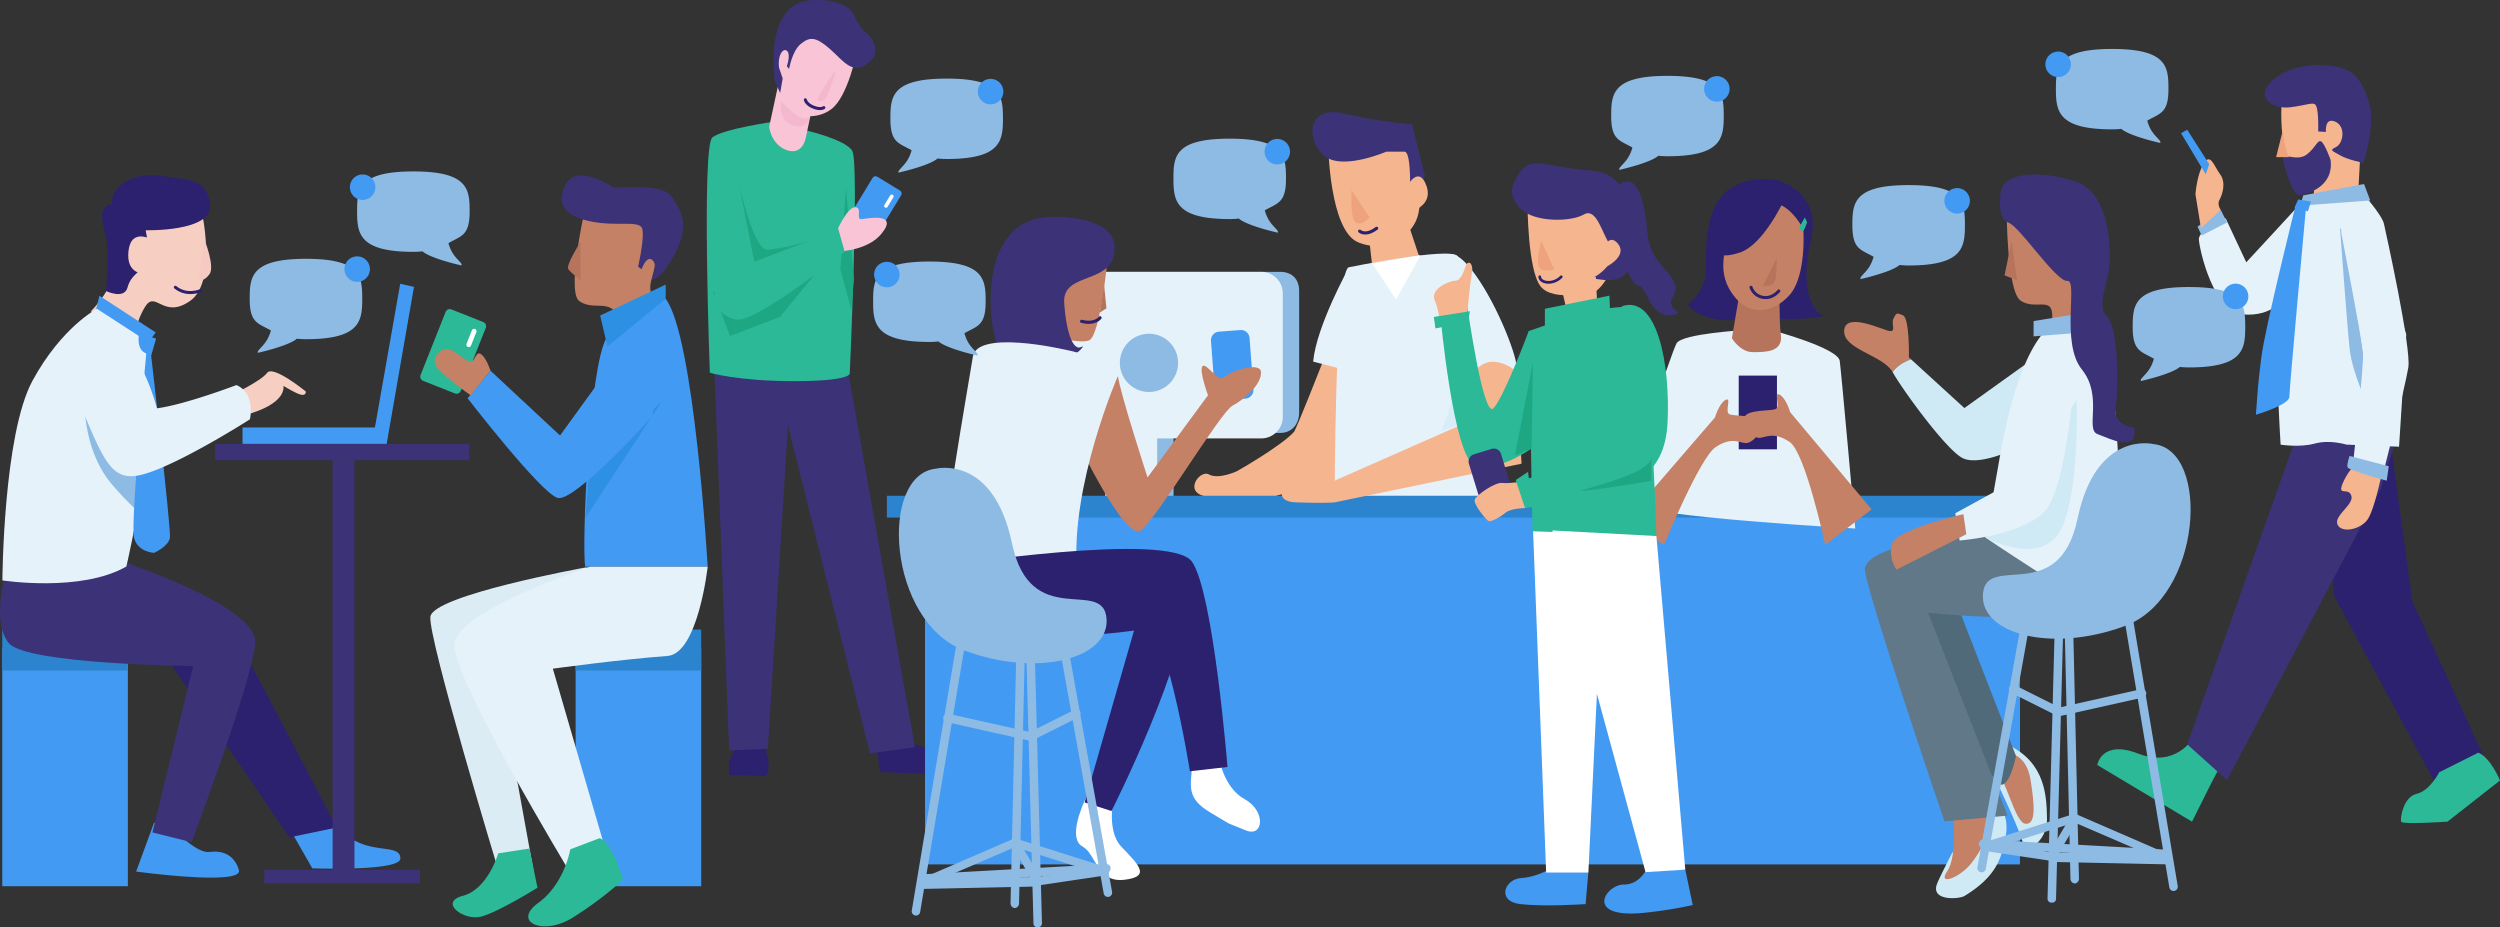 <svg xmlns="http://www.w3.org/2000/svg" viewBox="0 0 1081.818 401.212">
  <rect x="0" y="0" width="1081.818" height="401.212" fill="#333333" stroke="none"/>
  <defs>
    <style>
      .cls-1 {
        fill: #2b216e;
      }

      .cls-2 {
        fill: #3c3278;
      }

      .cls-3 {
        fill: #2bb997;
      }

      .cls-4 {
        fill: #1ea783;
      }

      .cls-5 {
        fill: #439af2;
      }

      .cls-6 {
        fill: #fff;
      }

      .cls-7 {
        fill: #f9c5d6;
      }

      .cls-8 {
        fill: #f4b8ce;
      }

      .cls-16, .cls-20, .cls-9 {
        fill: none;
        stroke: #2b216e;
        stroke-linecap: round;
        stroke-linejoin: round;
      }

      .cls-9 {
        stroke-width: 1.32px;
      }

      .cls-10 {
        fill: #f5b58f;
      }

      .cls-11 {
        fill: #e5f2fa;
      }

      .cls-12, .cls-18 {
        fill: #8ebbe4;
      }

      .cls-13 {
        fill: #eea27d;
      }

      .cls-14 {
        fill: #2c84ce;
      }

      .cls-15 {
        fill: #d7edf7;
      }

      .cls-16 {
        stroke-width: 1.37px;
      }

      .cls-17 {
        fill: #c58166;
      }

      .cls-18 {
        fill-rule: evenodd;
      }

      .cls-19 {
        fill: #b6745c;
      }

      .cls-20 {
        stroke-width: 1.188px;
      }

      .cls-21 {
        fill: #f6cfc2;
      }

      .cls-22 {
        fill: #f6c9c2;
      }

      .cls-23 {
        fill: #2d90e2;
      }

      .cls-24 {
        fill: #dcecf4;
      }

      .cls-25 {
        fill: #cfeaf5;
      }

      .cls-26 {
        fill: #516a7a;
      }

      .cls-27 {
        fill: #607888;
      }
    </style>
  </defs>
  <g id="Groupe_1775" data-name="Groupe 1775" transform="translate(-105.227 -614.754)">
    <path id="Tracé_13" data-name="Tracé 13" class="cls-1" d="M14.062,0S31.473,5.356,33.817,8.369s1,5.693-8.706,5.36S1.339,12.723,1.339,12.723L0,2.676Z" transform="translate(484.708 936.09)"/>
    <path id="Tracé_14" data-name="Tracé 14" class="cls-1" d="M13.877,0a18.187,18.187,0,0,1,3.348,10.047c0,5.692-2.344,4.687-2.344,4.687L.149,14.4a35.278,35.278,0,0,1,0-6.027C.484,7.034,4.167.337,4.167.337Z" transform="translate(420.605 935.752)"/>
    <path id="Tracé_15" data-name="Tracé 15" class="cls-2" d="M57.985,7.827,87.058,171.451,67.637,174.13,32.144,32.146,23.439,172.119l-16.743.67L0,0,38.678,5.22Z" transform="translate(414.057 766.648)"/>
    <path id="Tracé_16" data-name="Tracé 16" class="cls-3" d="M41.765,3.6S59.94,7.641,62.981,12.785s-1.108,96.362-1.108,96.362.408,3.262-24.043,3.262-36.51-3.639-36.51-3.639S-2.276,10.751,2.4,6.967,29.855,0,29.855,0Z" transform="translate(411.064 667.28)"/>
    <path id="Tracé_17" data-name="Tracé 17" class="cls-4" d="M48.485,0,28.965,23.952,7.238,32.307,0,13.221Z" transform="translate(413.871 727.896)"/>
    <path id="Tracé_18" data-name="Tracé 18" class="cls-4" d="M2.446,0,5.883,39.455,4.726,52.625,0,35.046Z" transform="translate(468.862 696.147)"/>
    <path id="Tracé_19" data-name="Tracé 19" class="cls-5" d="M12.563,27.595a1.515,1.515,0,0,1-2.083.506L.728,22.165A1.519,1.519,0,0,1,.22,20.082L12,.728A1.516,1.516,0,0,1,14.084.222l9.752,5.935a1.517,1.517,0,0,1,.508,2.084Z" transform="translate(470.813 691.033)"/>
    <path id="Tracé_20" data-name="Tracé 20" class="cls-6" d="M.667,5.709A.817.817,0,0,1,.386,5.6.8.8,0,0,1,.117,4.5L2.619.386a.8.8,0,1,1,1.372.834L1.49,5.334A.8.8,0,0,1,.667,5.709Z" transform="translate(487.81 698.934)"/>
    <path id="Tracé_21" data-name="Tracé 21" class="cls-7" d="M34.646,15.592S30.927,34.75,23.757,40.371c-6.814,5.347-15.385,2.368-15.385,2.368S-7.118,27.986,4.042,8.7,37.329,6.969,34.646,15.592Z" transform="translate(441.368 621.49)"/>
    <path id="Tracé_22" data-name="Tracé 22" class="cls-7" d="M19.028,10.066l-3.2,15.194s-1.3,7.647-8.164,5.264S0,20.411,0,20.411L4.4,0" transform="translate(438.065 649.214)"/>
    <path id="Tracé_23" data-name="Tracé 23" class="cls-2" d="M34.921,6.789s2.661,5.7,5.2,7.346,6.074,8.038,2.44,11.718c-7.8,7.9-11.841.8-18.164-4.716S15.591,16,11.852,18.994,6.774,29.831,6.774,29.831L5.814,28.66s1.786-5.143.074-6.646S1.682,24.019,2.446,29.3L4,33.951,2.917,40.272.466,34.71S-.388,23.969.216,20.44,2.054.927,16.576.076C28.319-.613,33.765,3.516,34.921,6.789Z" transform="translate(439.909 614.754)"/>
    <path id="Tracé_24" data-name="Tracé 24" class="cls-7" d="M0,11.227S4.711.215,8.21.006s.324,5.407,2.853,5.161,16.3-3.125,8.794,6.194C14.1,18.514,2.389,19.048,2.389,19.048Z" transform="translate(466.899 704.428)"/>
    <path id="Tracé_25" data-name="Tracé 25" class="cls-3" d="M17,16.036l6.309,39.1L54.319,38.9,57.3,49.458s-38.244,30.8-46.872,29.321S.952,69.718.952,69.718L0,0" transform="translate(413.466 674.245)"/>
    <path id="Tracé_26" data-name="Tracé 26" class="cls-4" d="M31.389,24.376,6.634,33.793,0,0S6.339,29.12,12.482,28.59A84.139,84.139,0,0,0,31.389,24.376Z" transform="translate(424.976 694.228)"/>
    <path id="Tracé_27" data-name="Tracé 27" class="cls-8" d="M12.554,7.235S10.142,9.3,5.665,5.512.153,0,.153,0-1.225,7.579,4.287,10.334s7.922-1.378,7.922-1.378" transform="translate(443 658.235)"/>
    <path id="Tracé_28" data-name="Tracé 28" class="cls-8" d="M7.806,1.211S4.591,11.776,2.755,12.465A2.37,2.37,0,0,1,0,12S9.414-4.53,7.806,1.211Z" transform="translate(458.773 645.772)"/>
    <path id="Tracé_29" data-name="Tracé 29" class="cls-9" d="M0,0S.356,1.956,3.555,3.2,8,3.377,8,3.377" transform="translate(453.718 657.938)"/>
    <path id="Tracé_30" data-name="Tracé 30" class="cls-10" d="M.128,10.734S-1.915,39.356,10.35,47.024,37.435,29.134,35.392,18.4,26.191,0,16.992,0,2.045.767.128,10.734Z" transform="translate(1092.4 648.775)"/>
    <path id="Tracé_31" data-name="Tracé 31" class="cls-10" d="M20.95,0,19.166,32.986s-9.36.892-19.166.892L.445,21.4Z" transform="translate(1106.373 668.078)"/>
    <path id="Tracé_32" data-name="Tracé 32" class="cls-1" d="M30.9,0l10.1,73.107,30.9,67.162-21.394,10.7L7.131,70.729,0,1.783Z" transform="translate(1108.154 801.958)"/>
    <path id="Tracé_33" data-name="Tracé 33" class="cls-3" d="M16.571,8.471s-4.012,8.023-9.807,9.361S-.367,28.531.079,29.868s20.058,0,20.058,0L42.87,12.037S38.857,2.23,33.509,0Z" transform="translate(1144.175 940.445)"/>
    <path id="Tracé_34" data-name="Tracé 34" class="cls-3" d="M53.487,11.589l-4.012,7.577-8.469,16.94L0,11.589S1.783.444,17.828,6.687,41.452,0,41.452,0Z" transform="translate(1012.768 934.205)"/>
    <path id="Tracé_35" data-name="Tracé 35" class="cls-2" d="M89.739.594,83.794,20.209l-66.56,126L0,130.759,46.354,0Z" transform="translate(1051.698 806.12)"/>
    <path id="Tracé_36" data-name="Tracé 36" class="cls-11" d="M11.5.892S3.032,28.529.8,42.348s.891,64.191.891,64.191,8.024,1.339,14.709-.446,13.818.446,13.818.446l22.73.891,3.121-48.588L36.906,0Z" transform="translate(1090.412 700.619)"/>
    <path id="Tracé_37" data-name="Tracé 37" class="cls-12" d="M0,0S2.971,41.011,4.16,52.3s9.211,27.341,9.211,27.341S4.159,2.971,0,0Z" transform="translate(1117.813 713.399)"/>
    <path id="Tracé_38" data-name="Tracé 38" class="cls-11" d="M8.49,0s9.064,10.1,9.955,14.115,11.887,53.641,10.549,62.11-10.7,45.023-10.7,45.023l-13.372-2.23s4.9-43.239,4.459-49.033S.023,18.276.023,18.276-.869,2.675,8.49,0Z" transform="translate(1118.386 697.5)"/>
    <path id="Tracé_39" data-name="Tracé 39" class="cls-10" d="M8.259,0A26.5,26.5,0,0,0,2.315,8.915C.236,14.264,4.99,10.1,6.179,13.969S-1.547,22.586.237,26.45s10.1,2.08,13.073-2.379S19.55,3.566,19.55,3.566Z" transform="translate(1116.533 815.332)"/>
    <path id="Tracé_40" data-name="Tracé 40" class="cls-12" d="M17.921,4.456,17.028,10.7S.536,6.24.09,4.9.982,0,.982,0Z" transform="translate(1120.99 812.064)"/>
    <path id="Tracé_41" data-name="Tracé 41" class="cls-11" d="M45.173,0S21.98,25.275,20.51,26.746L11.595,7.728S-.293,12.482.006,16.939s6.239,31.5,19.316,32.394S36.554,42.2,36.554,42.2Z" transform="translate(1056.737 701.512)"/>
    <path id="Tracé_42" data-name="Tracé 42" class="cls-12" d="M10.1,0l2.675,5.349L1.783,10.995,0,7.133Z" transform="translate(1056.156 705.673)"/>
    <path id="Tracé_43" data-name="Tracé 43" class="cls-10" d="M10.995,21.978S9.212,19.6,10.4,17.521s2.971-7.43.3-11S6.538-2.985,3.567,1.769,0,15.142,0,15.142L2.376,29.706Z" transform="translate(1055.26 683.695)"/>
    <path id="Tracé_44" data-name="Tracé 44" class="cls-5" d="M12.182,14.86,2.675,0,0,1.486l10.7,17.83Z" transform="translate(1049.021 670.903)"/>
    <path id="Tracé_45" data-name="Tracé 45" class="cls-2" d="M30.471.636S16.208-2.484,5.289,5.095s-2.9,14.264,5.794,13.15,10.474-2.9,11.367,0,.665,10.455.665,10.455l3.345.223s-.669-6.464,4.011-4.457,3.543,9.377.424,10.938-1.762,1.564,1.581,3.57S42.73,42.317,42.73,42.317s5.347-17.163,2.449-26.078S39.162,1.974,30.471.636Z" transform="translate(1085.257 642.926)"/>
    <path id="Tracé_46" data-name="Tracé 46" class="cls-2" d="M20.617,8.08S18.108,1.032,16.549.14s-2.363,2.659-6.2,5.613C6.257,8.9.23,5.151.008,6.934S4.123,23.9,7.024,23.458,22.176,20.116,20.617,8.08Z" transform="translate(1093.107 675.825)"/>
    <path id="Tracé_47" data-name="Tracé 47" class="cls-12" d="M27.633,0,1.336,4.9,0,9.362l30.308-2.23Z" transform="translate(1100.581 694.379)"/>
    <path id="Tracé_48" data-name="Tracé 48" class="cls-5" d="M17.161,0S3.938,53.047,2.377,65.527C.755,78.51.892,78.9,0,90.491c0,0,14.486-4.234,14.486-7.8S21.617,1.56,21.617,1.56Z" transform="translate(1081.407 703.742)"/>
    <path id="Tracé_49" data-name="Tracé 49" class="cls-5" d="M7.133.892,5.8,5.127,0,3.566,1.561,0Z" transform="translate(1098.129 701.066)"/>
    <path id="Tracé_50" data-name="Tracé 50" class="cls-13" d="M2.954,0,0,11.816H5.612S3.249,7.68,2.954,0Z" transform="translate(1090.162 670.943)"/>
    <rect id="Rectangle_3" data-name="Rectangle 3" class="cls-12" width="21.266" height="44.9" transform="translate(591.788 790.283)"/>
    <rect id="Rectangle_4" data-name="Rectangle 4" class="cls-11" width="22.448" height="44.9" transform="translate(583.519 790.283)"/>
    <path id="Tracé_51" data-name="Tracé 51" class="cls-10" d="M0,9.19S.464,46.383,13.015,51.5s24.172-3.254,26.032-12.552,2.325-30.219-9.3-35.332S0-2.433,0,9.19Z" transform="translate(679.979 668.136)"/>
    <path id="Tracé_52" data-name="Tracé 52" class="cls-10" d="M16.272,0l7.733,23.32L2.326,26.034,0,5.579Z" transform="translate(697.175 708.01)"/>
    <path id="Tracé_53" data-name="Tracé 53" class="cls-10" d="M56.2,0S44.114,30.808,43.12,31.887C37.277,38.242,18.41,48.894,18.41,48.894s-7.9,3.718-12.085,1.4-12.085,8.834.467,9.762,23.609,2.191,27.793-.134,36.428-5.766,36.428-5.766L64.433.08" transform="translate(622.053 769.763)"/>
    <path id="Tracé_54" data-name="Tracé 54" class="cls-11" d="M6.042,5.935S49.971-3.077,53.226,1.109s10.46,107.213,10.46,107.213H0S0,8.726,6.042,5.935Z" transform="translate(682.765 724.497)"/>
    <rect id="Rectangle_5" data-name="Rectangle 5" class="cls-5" width="473.768" height="144.153" transform="translate(505.542 832.82)"/>
    <path id="Tracé_55" data-name="Tracé 55" class="cls-5" d="M0,155.969H473.768V11.816L0,0Z" transform="translate(505.542 832.82)"/>
    <rect id="Rectangle_6" data-name="Rectangle 6" class="cls-14" width="511.576" height="9.453" transform="translate(489.001 829.275)"/>
    <path id="Tracé_56" data-name="Tracé 56" class="cls-11" d="M2.035.413S5.754-3.305,15.515,11.571,33.181,48.3,31.321,50.622c0,0-14.876-4.65-19.523,2.325C11.8,52.946-5.868,24.123,2.035.413Z" transform="translate(730.005 724.798)"/>
    <path id="Tracé_57" data-name="Tracé 57" class="cls-10" d="M81.956,6.455l1.858,18.133L20.593,52.482s-8.831-1.86-13.017-2.79S-6.369,60.385,6.182,60.85s16.734,0,16.734,0L103.8,44.113,101.478,4.13S89.394-6.56,81.956,6.455Z" transform="translate(659.848 771.289)"/>
    <path id="Tracé_58" data-name="Tracé 58" class="cls-2" d="M31.926,17.1S11.938,25.79,4.5,18.353-2.009-3.1,13.795.617A201.1,201.1,0,0,0,43.082,5.231l5.578,22.3L44.476,37.748l-2.324-.794S43.082,17.1,39.827,17.1Z" transform="translate(673.153 663.297)"/>
    <path id="Tracé_59" data-name="Tracé 59" class="cls-10" d="M0,4.132s5.113-9.3,8.368,0S0,15.754,0,15.754" transform="translate(714.145 691.092)"/>
    <path id="Tracé_60" data-name="Tracé 60" class="cls-12" d="M115.784,8.244c0-5.138-3.124-8.244-8.256-8.244H10.838C5.7,0,0,3.106,0,8.244V60.786c0,5.136,5.7,8.929,10.838,8.929h96.69c5.134,0,8.256-3.793,8.256-8.929Z" transform="translate(551.618 732.385)"/>
    <path id="Tracé_61" data-name="Tracé 61" class="cls-11" d="M115.784,9.3a9.3,9.3,0,0,0-9.3-9.3H9.3A9.3,9.3,0,0,0,0,9.3V62.779a9.3,9.3,0,0,0,9.3,9.3h97.19a9.3,9.3,0,0,0,9.3-9.3Z" transform="translate(544.529 732.385)"/>
    <path id="Tracé_62" data-name="Tracé 62" class="cls-12" d="M12.6,25.208A12.6,12.6,0,1,0,0,12.6,12.6,12.6,0,0,0,12.6,25.208Z" transform="translate(589.819 759.168)"/>
    <path id="Tracé_63" data-name="Tracé 63" class="cls-11" d="M15.34,0S1.393,25.1,0,40.447l12.759,3.327S17.665,7.439,15.34,0Z" transform="translate(673.468 730.789)"/>
    <path id="Tracé_64" data-name="Tracé 64" class="cls-13" d="M.131,0S-.687,11.856,1.766,13.9,7.9,11.857,7.9,11.857Z" transform="translate(689.98 696.986)"/>
    <path id="Tracé_65" data-name="Tracé 65" class="cls-6" d="M20.849,0,10.22,19.216,0,3.679" transform="translate(699.105 725.196)"/>
    <path id="Tracé_66" data-name="Tracé 66" class="cls-15" d="M10.423,0l4.088,24.683L0,30.049Z" transform="translate(729.152 771.193)"/>
    <path id="Tracé_67" data-name="Tracé 67" class="cls-16" d="M0,1.226S2.453,3.679,7.359,0" transform="translate(693.586 713.545)"/>
    <path id="Tracé_68" data-name="Tracé 68" class="cls-5" d="M1.691,26.952a3.73,3.73,0,0,0,3.987,3.427l9.272-.7a3.735,3.735,0,0,0,3.426-3.993L16.7,3.436A3.726,3.726,0,0,0,12.707.011l-9.27.7A3.729,3.729,0,0,0,.011,4.7Z" transform="translate(629.239 757.563)"/>
    <path id="Tracé_69" data-name="Tracé 69" class="cls-17" d="M28.365,0S25.112,36.262,20,38.123.01,34.866.01,34.866-1.386,0,28.365,0Z" transform="translate(556.432 723.954)"/>
    <path id="Tracé_70" data-name="Tracé 70" class="cls-2" d="M27.192.012s26.5-.931,26.5,13.481c0,16.331-22.779,9.763-21.849,23.71s4.184,20.922,7.439,19.061-7.439,10.228-15.34,3.72,1.4,7.9-5.113,2.789-5.115.467-12.086-.93S-10.462-.455,27.192.012Z" transform="translate(533.897 708.6)"/>
    <path id="Tracé_71" data-name="Tracé 71" class="cls-17" d="M17.353,4.435c.93,7.438,12.819,43.936,12.819,43.936L56.336,12.8S52.373,2.112,53.925.252s6.883,7.26,9.362,4.782,16-7.275,16-2.005S72.235,14.509,66.964,17.3,34.128,66.308,27.311,71.268,0,33.1,0,33.1" transform="translate(571.628 772.982)"/>
    <path id="Tracé_72" data-name="Tracé 72" class="cls-11" d="M51.411,2.916S74.655,7.1,75.584,14.538c0,0-20.918,47.885-17.664,85.076,0,0-13.481,4.184-33.935,4.184S2.6,100.544.277,95.9,10.97,17.792,12.828,6.17,51.411,2.916,51.411,2.916Z" transform="translate(513.397 762.879)"/>
    <path id="Tracé_73" data-name="Tracé 73" class="cls-6" d="M12.138,2.889S14,15.908,23.3,21.02s8.188,16.7.465,13.482c-11.158-4.65-3.719-.929-14.877-7.438S.052,15.441.517,6.607,10.745-.831,12.138,2.889Z" transform="translate(620.539 939.569)"/>
    <path id="Tracé_74" data-name="Tracé 74" class="cls-1" d="M0,7.4S98.086-7.937,107.383,5.546s15.341,88.795,15.341,88.795L106.453,96.2S95.761,27.859,83.675,26.465s-57.559,11.686-72.517.466C5.577,22.747,0,7.4,0,7.4Z" transform="translate(513.674 852.3)"/>
    <path id="Tracé_75" data-name="Tracé 75" class="cls-6" d="M16.754,0s-4.185,16.273,2.787,23.711,13.481,13.018,1.4,14.411S8.851,26.966,2.807,23.711,1.878,7.438,5.132.93" transform="translate(570.833 957.334)"/>
    <path id="Tracé_76" data-name="Tracé 76" class="cls-1" d="M46.095,1.285s59.968-6.508,59.968,9.763c0,30.219-33.471,96.236-33.471,96.236l-11.621-3.719L82.355,29.18S40.517,35.69,19.132,25.926.074.356.074.356Z" transform="translate(513.6 858.419)"/>
    <path id="Tracé_77" data-name="Tracé 77" class="cls-12" d="M16.069.369s24.793-6.2,32.85,32.232C56.9,70.684,87.969,47.476,89.827,64.834S60.815,91.077,28.465,79.09C-5.007,66.695-8.723,2.848,16.069.369Z" transform="translate(494.197 817.187)"/>
    <path id="Tracé_78" data-name="Tracé 78" class="cls-12" d="M1.844,122.076a1.964,1.964,0,0,1-.307-.025,1.842,1.842,0,0,1-1.511-2.12L19.86,1.535a1.84,1.84,0,1,1,3.628.609L3.655,120.541A1.84,1.84,0,0,1,1.844,122.076Z" transform="translate(499.748 888.861)"/>
    <path id="Tracé_79" data-name="Tracé 79" class="cls-12" d="M4.938,120.522A1.623,1.623,0,0,1,3.1,119.005L0,1.87A1.809,1.809,0,0,1,1.791,0h.051A1.945,1.945,0,0,1,3.679,1.908l3.1,116.94a1.647,1.647,0,0,1-1.789,1.673Z" transform="translate(549.333 895.444)"/>
    <path id="Tracé_80" data-name="Tracé 80" class="cls-12" d="M21.051,110.916a1.839,1.839,0,0,1-1.809-1.515L.029,2.164A1.839,1.839,0,1,1,3.65,1.516L22.864,108.752a1.84,1.84,0,0,1-1.486,2.136A1.949,1.949,0,0,1,21.051,110.916Z" transform="translate(563.589 891.961)"/>
    <path id="Tracé_81" data-name="Tracé 81" class="cls-12" d="M37.791,13.6a1.869,1.869,0,0,1-.4-.044L1.439,5.5a1.839,1.839,0,1,1,.8-3.59L37.554,9.82,56.8.195a1.84,1.84,0,0,1,1.646,3.291L38.614,13.405A1.851,1.851,0,0,1,37.791,13.6Z" transform="translate(513.381 921.713)"/>
    <path id="Tracé_82" data-name="Tracé 82" class="cls-18" d="M.04,19.944c.18.853.932,1.9,1.8,1.9h.024l50.207-1.06c.04,0,.082-.115.124-.229s.082-.223.122-.229l29.131-4.34a1.827,1.827,0,0,0,.285-3.552L42.685.066A1.671,1.671,0,0,0,41.776.06,2.56,2.56,0,0,0,41.4.187L1.11,17.652A2.131,2.131,0,0,0,.04,19.944Zm10.985-2.778,31.2-13.44L73.05,13.51,51.9,16.662Z" transform="translate(502.228 977.579)"/>
    <path id="Tracé_83" data-name="Tracé 83" class="cls-12" d="M1.841,111.955H1.8A2.047,2.047,0,0,1,0,109.836L2.48,1.857A1.925,1.925,0,0,1,4.362,0a1.816,1.816,0,0,1,1.8,1.852L3.678,109.935A2.043,2.043,0,0,1,1.841,111.955Z" transform="translate(542.515 895.74)"/>
    <path id="Tracé_84" data-name="Tracé 84" class="cls-12" d="M11.757,20.417a1.84,1.84,0,0,1-1.583-.9L.257,2.779A1.84,1.84,0,0,1,3.422.9l9.916,16.737a1.84,1.84,0,0,1-1.581,2.778Z" transform="translate(542.515 977.503)"/>
    <path id="Tracé_85" data-name="Tracé 85" class="cls-12" d="M1.839,8.017a1.84,1.84,0,0,1-.1-3.677L79.835,0a1.841,1.841,0,0,1,.2,3.676L1.943,8.015Z" transform="translate(504.087 988.66)"/>
    <path id="Tracé_86" data-name="Tracé 86" class="cls-16" d="M7.973,0S5.826,3.066,0,1.534" transform="translate(573.283 752.258)"/>
    <path id="Tracé_87" data-name="Tracé 87" class="cls-19" d="M1.841,0,2.862,10.221,0,12.059" transform="translate(581.154 737.95)"/>
    <path id="Tracé_88" data-name="Tracé 88" class="cls-12" d="M0,17.4C0,7.774.453,0,24.351,0,48.2,0,48.7,7.8,48.7,17.4c0,10.39-3.586,10.437-9.184,13.617,1.276,4.54,3.232,6.17,4.946,8.1.409.489.867.9.734,1.576,0,0-13.346-2.962-16.9-6.116a37.531,37.531,0,0,1-3.941.217C1.017,34.791,0,27.016,0,17.4Z" transform="translate(259.751 688.937)"/>
    <path id="Tracé_89" data-name="Tracé 89" class="cls-12" d="M0,17.4C0,7.774.453,0,24.351,0,48.2,0,48.7,7.8,48.7,17.4c0,10.39-3.586,10.437-9.184,13.617,1.276,4.54,3.232,6.17,4.946,8.1.409.489.867.9.734,1.576,0,0-13.345-2.962-16.9-6.116a37.571,37.571,0,0,1-3.943.217C1.018,34.791,0,27.016,0,17.4Z" transform="translate(994.874 635.936)"/>
    <path id="Tracé_90" data-name="Tracé 90" class="cls-12" d="M0,17.4C0,7.774.453,0,24.351,0,48.2,0,48.7,7.8,48.7,17.4c0,10.39-3.586,10.437-9.184,13.617,1.276,4.54,3.232,6.17,4.946,8.1.409.489.867.9.734,1.576,0,0-13.345-2.962-16.9-6.116a37.571,37.571,0,0,1-3.943.217C1.018,34.791,0,27.016,0,17.4Z" transform="translate(613.009 674.758)"/>
    <path id="Tracé_91" data-name="Tracé 91" class="cls-12" d="M0,17.4C0,7.774.453,0,24.351,0,48.2,0,48.7,7.8,48.7,17.4c0,10.39-3.586,10.437-9.184,13.617,1.276,4.538,3.232,6.17,4.946,8.1.409.489.867.9.734,1.576,0,0-13.345-2.961-16.9-6.116a37.569,37.569,0,0,1-3.943.219C1.018,34.791,0,27.016,0,17.4Z" transform="translate(483.048 727.929)"/>
    <path id="Tracé_92" data-name="Tracé 92" class="cls-12" d="M24.35,34.789a37.536,37.536,0,0,1-3.943-.217c-3.559,3.154-16.9,6.116-16.9,6.116-.134-.679.325-1.087.734-1.576,1.712-1.929,3.668-3.56,4.946-8.1C3.586,27.832,0,27.785,0,17.4,0,7.8.506,0,24.35,0,48.25,0,48.7,7.775,48.7,17.4S47.683,34.789,24.35,34.789Z" transform="translate(490.529 648.763)"/>
    <path id="Tracé_93" data-name="Tracé 93" class="cls-12" d="M24.35,34.789a37.571,37.571,0,0,1-3.943-.217c-3.559,3.154-16.9,6.116-16.9,6.116-.134-.679.325-1.087.734-1.576,1.712-1.929,3.668-3.56,4.946-8.1C3.586,27.832,0,27.785,0,17.4,0,7.8.506,0,24.35,0,48.25,0,48.7,7.775,48.7,17.4S47.683,34.789,24.35,34.789Z" transform="translate(802.436 647.581)"/>
    <path id="Tracé_94" data-name="Tracé 94" class="cls-12" d="M24.35,34.789a37.536,37.536,0,0,1-3.943-.217c-3.559,3.154-16.9,6.116-16.9,6.116-.134-.679.325-1.087.734-1.576,1.712-1.931,3.668-3.561,4.946-8.1C3.586,27.832,0,27.785,0,17.4,0,7.8.506,0,24.35,0,48.25,0,48.7,7.775,48.7,17.4S47.683,34.789,24.35,34.789Z" transform="translate(213.279 726.748)"/>
    <path id="Tracé_95" data-name="Tracé 95" class="cls-12" d="M24.35,34.789a37.5,37.5,0,0,1-3.941-.217C16.85,37.726,3.5,40.688,3.5,40.688c-.134-.679.325-1.087.734-1.576,1.712-1.931,3.668-3.561,4.946-8.1C3.586,27.832,0,27.785,0,17.4,0,7.8.506,0,24.35,0,48.25,0,48.7,7.775,48.7,17.4S47.683,34.789,24.35,34.789Z" transform="translate(906.799 694.845)"/>
    <path id="Tracé_96" data-name="Tracé 96" class="cls-12" d="M24.35,34.791a37.181,37.181,0,0,1-3.941-.219C16.85,37.726,3.5,40.688,3.5,40.688c-.134-.679.325-1.087.734-1.576,1.712-1.931,3.668-3.561,4.946-8.1C3.586,27.833,0,27.785,0,17.4,0,7.8.506,0,24.35,0,48.25,0,48.7,7.775,48.7,17.4S47.683,34.791,24.35,34.791Z" transform="translate(1028.102 738.958)"/>
    <path id="Tracé_97" data-name="Tracé 97" class="cls-1" d="M37.337.191S58.524,4.229,52.976,27.186,56,60.236,59.787,58.973c0,0-9.838,2.523-24.469,1.261s-15.386,2.27-24.974,0S0,53.928,0,53.928s4.543-2.524,7.064-9.84S.508-3.089,37.337.191Z" transform="translate(835.745 692.272)"/>
    <path id="Tracé_98" data-name="Tracé 98" class="cls-11" d="M60.887.25s28,7.569,28.757,13.119S96.349,85.9,96.349,85.9,5.192,80.818.651,75.268,16.742,10.092,19.012,5.8,49.031,0,49.031,0" transform="translate(811.688 757.553)"/>
    <path id="Tracé_99" data-name="Tracé 99" class="cls-19" d="M20.684,2.018s-.345,13.816.5,20.182c1.01,7.569-6.558,7.569-12.108,7.569S0,23.713,0,23.713L4.034,0" transform="translate(854.667 737.369)"/>
    <rect id="Rectangle_7" data-name="Rectangle 7" class="cls-1" width="16.541" height="31.903" transform="translate(857.619 777.286)"/>
    <path id="Tracé_100" data-name="Tracé 100" class="cls-17" d="M55.175,49.862,19.938,7.8S18.174,1.747,15.4.233s.252,4.794-1.515,6.054S.263,6.287.011,10.578,4.048,19.155,6.823,18.9s6.055-2.774,12.865,1.766,15.4,44.555,15.4,44.555" transform="translate(859.952 785.321)"/>
    <path id="Tracé_101" data-name="Tracé 101" class="cls-17" d="M0,52.107,38.222,7.8S39.988,1.746,42.763.233s-.253,4.794,1.512,6.053,13.621,0,13.874,4.29-4.037,8.578-6.812,8.326-6.053-2.776-12.865,1.765S16.144,62.955,16.144,62.955" transform="translate(809.118 787.592)"/>
    <path id="Tracé_102" data-name="Tracé 102" class="cls-17" d="M34.628,11.28s1.515,20.434-6.053,28.76S11.421,48.113,5.746,41.681-.686,28.94.45,21.75,18.738-16.345,34.628,11.28Z" transform="translate(850.938 702.5)"/>
    <path id="Tracé_103" data-name="Tracé 103" class="cls-19" d="M5.907,0S6.3,8.468,4.922,10.437,0,12.012,0,12.012Z" transform="translate(868.067 726.477)"/>
    <path id="Tracé_104" data-name="Tracé 104" class="cls-1" d="M28.335,1.861S19.759,20.026,9.922,23.3.084,22.547.084,22.547-1.43,14.979,8.408,6.4,27.077.346,27.077.346" transform="translate(848.275 700.693)"/>
    <path id="Tracé_105" data-name="Tracé 105" class="cls-3" d="M1.515,6.056c.757,0,2.018-4.036,2.018-4.036L2.524,0,0,4.542Z" transform="translate(883.674 708.86)"/>
    <path id="Tracé_106" data-name="Tracé 106" class="cls-9" d="M12.012,1.575S9.256,5.12,5.12,4.333A6.563,6.563,0,0,1,0,0" transform="translate(862.946 739.082)"/>
    <path id="Tracé_107" data-name="Tracé 107" class="cls-10" d="M0,6.681S0,34.817,5.536,42.2,29.518,44.5,29.518,44.5s10.608-7.379,6.457-23.524S20.756-8.54,0,6.681Z" transform="translate(766.23 696.323)"/>
    <path id="Tracé_108" data-name="Tracé 108" class="cls-2" d="M.736,8.668s-2.97,5.006,3.026,11,21.769,5.712,27.3,2.484,7.93,8.2,11.181,12.8c5.483,7.761-8.132,16.237-9.054,14.854S46.165,54,49.855,46.621,56.541,4.517,34.4,3.133,7.192-5.631.736,8.668Z" transform="translate(759.5 685.431)"/>
    <path id="Tracé_109" data-name="Tracé 109" class="cls-10" d="M0,4.546,3.225,18.657s7.257,2.419,12.5-2.42L14.917.109S3.225-1.1,0,4.546Z" transform="translate(780.873 734.513)"/>
    <path id="Tracé_110" data-name="Tracé 110" class="cls-3" d="M0,10.391S34.271-2.109,43.543.311,55.235,99.1,55.235,99.1L1.613,97.082Z" transform="translate(766.762 747.618)"/>
    <path id="Tracé_111" data-name="Tracé 111" class="cls-3" d="M43.751.442S41.5.39,41.734,13.747c.4,22.58-3.224,48.386-3.224,48.386L.409,76.045S-1,82.7,1.418,87.939c0,0,23.384-3.225,33.464-6.453S61.895,75.843,63.1,50.842,58.668-3.993,43.751.442Z" transform="translate(763.732 746.681)"/>
    <path id="Tracé_112" data-name="Tracé 112" class="cls-3" d="M38.3,10.887S27.417,39.919,22.982,44.353,11.692,0,11.692,0L0,3.629S5.643,65.32,14.917,68.949s24.593-7.259,24.593-7.259S43.947,21.774,38.3,10.887Z" transform="translate(728.46 747.122)"/>
    <path id="Tracé_113" data-name="Tracé 113" class="cls-10" d="M14.407,21.939S15.617,8.632,16.424,4.6,14.811-1.851,13.6,1.778,11.182,7.827,9.166,7.827-1.72,11.052.3,16.294a26.261,26.261,0,0,1,2.016,8.468Z" transform="translate(725.743 728.408)"/>
    <path id="Tracé_114" data-name="Tracé 114" class="cls-2" d="M19.687,20.786a3.236,3.236,0,0,1-2.14,4.028L9.838,27.178a3.237,3.237,0,0,1-4.029-2.142L.141,6.531A3.235,3.235,0,0,1,2.281,2.5L9.989.14a3.234,3.234,0,0,1,4.028,2.141Z" transform="translate(740.722 808.865)"/>
    <path id="Tracé_115" data-name="Tracé 115" class="cls-10" d="M21.816,0s-6.855,1.209-9.877.807S.649,6.05.045,8.064s5.041,8.871,6.048,9.275,4.839-1.613,7.258-3.629S21.817,11.7,21.817,11.7,25.446,2.016,21.816,0Z" transform="translate(743.332 822.928)"/>
    <path id="Tracé_116" data-name="Tracé 116" class="cls-5" d="M21.049,0S14.194,4.436,6.938,4.839s-10.885,10.08-.4,11.291,28.222,0,28.222,0l1.21-14.113Z" transform="translate(756.598 989.859)"/>
    <path id="Tracé_117" data-name="Tracé 117" class="cls-5" d="M19.3,0S16.48,8.871,8.417,8.871-9.324,24.193,18.5,20.967a188.982,188.982,0,0,0,19.757-3.226L35.029,2.42" transform="translate(799.468 988.651)"/>
    <path id="Tracé_118" data-name="Tracé 118" class="cls-6" d="M0,0,5.646,147.673H23.924L30.912,1.056Z" transform="translate(768.641 844.661)"/>
    <path id="Tracé_119" data-name="Tracé 119" class="cls-6" d="M45.022,2.419l12.5,144.352-17.2,1.075L0,0Z" transform="translate(776.975 844.299)"/>
    <path id="Tracé_120" data-name="Tracé 120" class="cls-3" d="M27.915,0l.4,8.156L0,14.183V5.673Z" transform="translate(773.736 742.69)"/>
    <path id="Tracé_121" data-name="Tracé 121" class="cls-4" d="M30.406,0V10.639s-18.438,3.19-28.721,4.255S31.588,8.511,30.406,0Z" transform="translate(789.406 812.191)"/>
    <path id="Tracé_122" data-name="Tracé 122" class="cls-4" d="M7.8,0l-.61,37.4L0,40.424" transform="translate(760.779 771.412)"/>
    <path id="Tracé_123" data-name="Tracé 123" class="cls-3" d="M5.318,0,7.091,14.538,4.015,15.691,0,3.546Z" transform="translate(761.134 818.929)"/>
    <path id="Tracé_124" data-name="Tracé 124" class="cls-2" d="M0,3.681S7.8-6.957,12.056,7.937s-.711,18.439,10.281,30.5-3.9,11.347,5.675,18.439c0,0-7.8,4.963-13.12-6.03S11.7,50.488,5.673,38.787" transform="translate(803.683 693.265)"/>
    <path id="Tracé_125" data-name="Tracé 125" class="cls-10" d="M0,2.869S2.483-2.8,6.028,1.806,3.192,10.67,0,12.089" transform="translate(799.426 718.546)"/>
    <path id="Tracé_126" data-name="Tracé 126" class="cls-13" d="M1.362,0S-.766,7.8.3,10.993s6.737,1.418,6.737,1.418Z" transform="translate(770.766 718.93)"/>
    <path id="Tracé_127" data-name="Tracé 127" class="cls-3" d="M15.6,0l-.709,4.609L.71,7.445,0,2.483Z" transform="translate(725.676 749.427)"/>
    <path id="Tracé_128" data-name="Tracé 128" class="cls-20" d="M9.308,0A7.78,7.78,0,0,1,3.457,2.393C0,2.127,0,0,0,0" transform="translate(771.505 734.534)"/>
    <rect id="Rectangle_8" data-name="Rectangle 8" class="cls-5" width="54.348" height="102.798" transform="translate(106.206 895.444)"/>
    <rect id="Rectangle_9" data-name="Rectangle 9" class="cls-14" width="54.348" height="17.724" transform="translate(106.206 887.173)"/>
    <rect id="Rectangle_10" data-name="Rectangle 10" class="cls-5" width="54.348" height="102.798" transform="translate(354.313 895.444)"/>
    <rect id="Rectangle_11" data-name="Rectangle 11" class="cls-14" width="54.348" height="17.724" transform="translate(354.313 887.173)"/>
    <path id="Tracé_129" data-name="Tracé 129" class="cls-21" d="M48.03,11.764s6.666,30.2-5.1,38.429-14.9-5.1-19.6,2.745-3.921,13.725-3.921,13.725L0,54.7s11.174-11.175,10-20S2.939,8.823,16.469,2.941,46.07,0,48.03,11.764Z" transform="translate(144.551 694.78)"/>
    <path id="Tracé_130" data-name="Tracé 130" class="cls-5" d="M2.117,0,0,8.472,23.291,20.118l3.176-4.236Z" transform="translate(146.139 742.736)"/>
    <path id="Tracé_131" data-name="Tracé 131" class="cls-21" d="M0,10.052S12.322,4.12,14.876.651,31.565,8.7,31.565,8.7s.357,1.817-1.874,1.447-7.774-3.866-7.774-3.866,2.1,7.95-17.69,12.919Z" transform="translate(205.954 775.432)"/>
    <path id="Tracé_132" data-name="Tracé 132" class="cls-5" d="M14.823,0A88.34,88.34,0,0,0,31.055,9.883c9.176,4.235,18.351,1.41,18.351,7.058s-38.113,4.236-38.113,4.236L0,1.411" transform="translate(229.069 969.318)"/>
    <path id="Tracé_133" data-name="Tracé 133" class="cls-1" d="M0,10.589l53.641,78.35L74.109,84.7,29.643,0Z" transform="translate(176.841 888.144)"/>
    <path id="Tracé_134" data-name="Tracé 134" class="cls-5" d="M18.351,4.941s8.469,8.472,13.41,7.765,10.587.705,12.706,7.764S0,21.176,0,21.176L7.763,0" transform="translate(164.136 970.729)"/>
    <path id="Tracé_135" data-name="Tracé 135" class="cls-2" d="M2.447,7.059S-3.9,28.232,3.859,37.409s79.754,9.883,79.754,9.883l-17.645,72,16.939,4.236s26.115-69.174,27.527-86.116S46.911,0,46.911,0Z" transform="translate(105.227 855.676)"/>
    <path id="Tracé_136" data-name="Tracé 136" class="cls-11" d="M40.937,0S25.762,7.765,13.058,31.059,0,117.525,0,117.525s33.879,5.295,53.64-6c0,0,16.232-67.765,7.41-98.467Z" transform="translate(106.262 748.384)"/>
    <path id="Tracé_137" data-name="Tracé 137" class="cls-12" d="M0,0S0,19.763,12,33.526A128.993,128.993,0,0,0,22.829,44.84c1.545-8.856,3.113-19.325,4.119-29.926Z" transform="translate(141.904 791.089)"/>
    <path id="Tracé_138" data-name="Tracé 138" class="cls-5" d="M9.785,2.117,7.668,9.528s8.645,75.033,8.116,78.738-6.818,6.579-6.818,6.579-7.14-.224-8.728-6.579S5.551,8.47,5.551,8.47,1.315,7.941,2.375,0Z" transform="translate(162.979 759.148)"/>
    <path id="Tracé_139" data-name="Tracé 139" class="cls-11" d="M13.236,0s-21.7,4.236-9.527,33.354S18.53,69.881,34.94,64.057,77.816,41.293,77.816,41.293s2.648-11.116-5.822-14.824c0,0-22.232,8.471-34.408,10.059A95.546,95.546,0,0,0,27.529,12.706C23.51,6.215,24.352,2.648,13.236,0Z" transform="translate(135.55 754.912)"/>
    <path id="Tracé_140" data-name="Tracé 140" class="cls-1" d="M18.875,23.861s29.016.785,27.839-10.979S37.7,2.294,25.541.332,3.193,5.43,4.368,12.49c0,0-6.667,0-3.528,10.587s.783,27.056.783,27.056,7.983,3.905,9.41-1.569C13.386,39.547,22.8,43.074,18.875,23.861Z" transform="translate(149.398 690.525)"/>
    <path id="Tracé_141" data-name="Tracé 141" class="cls-21" d="M10.7,1.63S1.286-4.253.11,6.334s7.45,9.8,7.45,9.8" transform="translate(160.713 717.07)"/>
    <rect id="Rectangle_12" data-name="Rectangle 12" class="cls-2" width="109.877" height="7.09" transform="translate(198.36 806.825)"/>
    <rect id="Rectangle_13" data-name="Rectangle 13" class="cls-2" width="9.452" height="181.964" transform="translate(249.162 813.915)"/>
    <rect id="Rectangle_14" data-name="Rectangle 14" class="cls-2" width="67.344" height="5.908" transform="translate(219.626 991.157)"/>
    <path id="Tracé_142" data-name="Tracé 142" class="cls-5" d="M62.371,69.285H0V62.2H57.291L68.233,0l5.955,1.354Z" transform="translate(210.175 737.541)"/>
    <path id="Tracé_143" data-name="Tracé 143" class="cls-22" d="M2.353,0S7.071,11.791,4.571,15.133,0,17.646,0,17.646Z" transform="translate(191.297 718.307)"/>
    <path id="Tracé_144" data-name="Tracé 144" class="cls-3" d="M17.523,35.392a1.963,1.963,0,0,1-2.548,1.1L1.24,31.045A1.965,1.965,0,0,1,.138,28.5L10.952,1.239A1.962,1.962,0,0,1,13.5.139L27.233,5.589a1.962,1.962,0,0,1,1.1,2.549Z" transform="translate(287.097 748.514)"/>
    <path id="Tracé_145" data-name="Tracé 145" class="cls-6" d="M1.039,7.875A1.021,1.021,0,0,1,.656,7.8,1.038,1.038,0,0,1,.073,6.452L2.37.657A1.039,1.039,0,1,1,4.3,1.424l-2.3,5.794A1.04,1.04,0,0,1,1.039,7.875Z" transform="translate(307.043 757.08)"/>
    <path id="Tracé_146" data-name="Tracé 146" class="cls-17" d="M3.522,1.44s-6.752,31.69-1.557,35.327,10.39.519,14.546,3.637,4.156,9.352,4.156,9.352l17.142-9.871a10.477,10.477,0,0,1-4.675-11.949C35.21,19.625,44.041-6.352,3.522,1.44Z" transform="translate(353.917 708.241)"/>
    <path id="Tracé_147" data-name="Tracé 147" class="cls-5" d="M35.195,0S17.532,4.2,9.74,16.666s-10.91,91-9.35,99.273H53.375S47.662,16.365,35.195,0Z" transform="translate(358.088 744.056)"/>
    <path id="Tracé_148" data-name="Tracé 148" class="cls-23" d="M1.575,29.933,33.081,0,0,50.414Z" transform="translate(358.635 788.315)"/>
    <path id="Tracé_149" data-name="Tracé 149" class="cls-5" d="M78.441,1.305,40,54.3,9.87,26.241,0,38.191S31.688,79.232,38.961,81.311,80,45.984,80,45.984,88.83-9.086,78.441,1.305Z" transform="translate(307.568 748.9)"/>
    <path id="Tracé_150" data-name="Tracé 150" class="cls-24" d="M67.039,0S1.064,11.949.026,21.3,29.543,131.379,29.543,131.379l15.065-.518L27.558,36.887s63.9,4.157,77.919-9.351,10.391-26.5,10.391-26.5Z" transform="translate(291.439 860.345)"/>
    <path id="Tracé_151" data-name="Tracé 151" class="cls-11" d="M109.624,0S105.448,37.615,92.24,38.6c-20.887,1.554-49.622,5.513-49.622,5.513l23.8,81.86-16.1,6.774S-1.023,47.959.016,33.412,58.717,0,58.717,0Z" transform="translate(301.839 859.997)"/>
    <path id="Tracé_152" data-name="Tracé 152" class="cls-3" d="M18.17,4.849S15.745,19.742,4.316,28.054s2.078,14.2,14.546,6.581A156.5,156.5,0,0,0,41.028,18.01S36.873,2.771,30.984,0" transform="translate(333.825 977.427)"/>
    <path id="Tracé_153" data-name="Tracé 153" class="cls-3" d="M19.691,2.078S15.19,17.661,4.455,20.434,4.8,31.519,12.419,29.44,36.662,16.971,36.662,16.971L33.2,0" transform="translate(301.135 981.928)"/>
    <path id="Tracé_154" data-name="Tracé 154" class="cls-2" d="M22.387,5.232S6.8-5.419,1.869,3.673,2.129,17.96,13.3,20.038s20.52-.779,21.558,3.117-1.819,16.366-1.819,16.366L34.6,40.56s2.077-6.234,4.675-3.9-.52,8.831-.52,8.831a15.577,15.577,0,0,0,7.014-6.234c2.856-4.675,10.389-15.326,4.675-25.456C46.453,6.736,46.544,4.452,22.387,5.232Z" transform="translate(348.297 690.683)"/>
    <path id="Tracé_155" data-name="Tracé 155" class="cls-17" d="M15.517,20S1.231,10.131.192,6.493,2.53,0,5.387,0s8.572,5.974,10.389,5.454S17.855.519,20.191,2.336s3.9,7.014,3.9,7.014Z" transform="translate(293.35 765.791)"/>
    <path id="Tracé_156" data-name="Tracé 156" class="cls-23" d="M0,13.392,3.151,26.784l25.2-20.627L28.355,0Z" transform="translate(364.936 737.898)"/>
    <path id="Tracé_157" data-name="Tracé 157" class="cls-9" d="M11.076,1.385S5.077,4.154,0,0" transform="translate(181.096 739.062)"/>
    <path id="Tracé_158" data-name="Tracé 158" class="cls-19" d="M5.46,0S-1.038,10.043.144,11.816,5.46,16.542,5.46,16.542" transform="translate(351.009 719.388)"/>
    <path id="Tracé_159" data-name="Tracé 159" class="cls-5" d="M5.514,11.029A5.514,5.514,0,1,0,0,5.514,5.514,5.514,0,0,0,5.514,11.029Z" transform="translate(254.272 725.69)"/>
    <path id="Tracé_160" data-name="Tracé 160" class="cls-5" d="M5.514,11.029A5.514,5.514,0,1,0,0,5.514,5.514,5.514,0,0,0,5.514,11.029Z" transform="translate(528.372 648.887)"/>
    <path id="Tracé_161" data-name="Tracé 161" class="cls-5" d="M5.514,11.029A5.514,5.514,0,1,0,0,5.514,5.514,5.514,0,0,0,5.514,11.029Z" transform="translate(483.478 728.052)"/>
    <path id="Tracé_162" data-name="Tracé 162" class="cls-5" d="M5.514,11.029A5.514,5.514,0,1,0,0,5.514,5.514,5.514,0,0,0,5.514,11.029Z" transform="translate(652.426 674.882)"/>
    <path id="Tracé_163" data-name="Tracé 163" class="cls-5" d="M5.514,11.029A5.514,5.514,0,1,0,0,5.514,5.514,5.514,0,0,0,5.514,11.029Z" transform="translate(842.644 647.704)"/>
    <path id="Tracé_164" data-name="Tracé 164" class="cls-5" d="M5.514,11.029A5.514,5.514,0,1,0,0,5.514,5.514,5.514,0,0,0,5.514,11.029Z" transform="translate(946.617 696.15)"/>
    <path id="Tracé_165" data-name="Tracé 165" class="cls-5" d="M5.514,11.029A5.514,5.514,0,1,0,0,5.514,5.514,5.514,0,0,0,5.514,11.029Z" transform="translate(1067.121 737.506)"/>
    <path id="Tracé_166" data-name="Tracé 166" class="cls-5" d="M5.514,11.029A5.514,5.514,0,1,0,0,5.514,5.514,5.514,0,0,0,5.514,11.029Z" transform="translate(990.327 637.071)"/>
    <path id="Tracé_167" data-name="Tracé 167" class="cls-5" d="M5.514,11.029A5.514,5.514,0,1,0,0,5.514,5.514,5.514,0,0,0,5.514,11.029Z" transform="translate(256.636 690.241)"/>
    <path id="Tracé_168" data-name="Tracé 168" class="cls-25" d="M0,15.394S11.233,38.576,11.739,43.175s10.463-1.343,10.3-10.893S21.685,7.788,5.227,0" transform="translate(968.987 937.112)"/>
    <path id="Tracé_169" data-name="Tracé 169" class="cls-17" d="M7,0s7.016.492,8.738,11.4,2.387,19.246-2.154,18.928S5.361,11.5,1.407,8.734s1.681-.3,1.681-.3L6.851,2.062" transform="translate(968.19 940.912)"/>
    <path id="Tracé_170" data-name="Tracé 170" class="cls-26" d="M29.783,1.622l26.9,69.233s-2.576,13.09-6.675,12.389S.914,11.213.914,11.213.753,1.663.013.367,29.783,1.622,29.783,1.622Z" transform="translate(920.927 871.055)"/>
    <path id="Tracé_171" data-name="Tracé 171" class="cls-25" d="M6.953,21.513S1.119,32.875.334,35.168c-2.483,7.238,9.637,6.4,12,4.964C26.6,31.443,28.462,23.17,30.118,14.48A18.94,18.94,0,0,0,27.221,0" transform="translate(943.001 962.316)"/>
    <path id="Tracé_172" data-name="Tracé 172" class="cls-17" d="M3.644.415S5.712,20.271,1.162,26.892s5.391,2.962,10.341-3.31C17.71,15.722,21.847,4.965,20.192,0Z" transform="translate(946.716 964.797)"/>
    <path id="Tracé_173" data-name="Tracé 173" class="cls-27" d="M103.07,27.64s6.259.7-11.944,7.322-63.789,1.445-63.789,1.445l34.395,87.822-27.3,2.482S1.689,30.615.034,18.2,57.951,0,57.951,0" transform="translate(912.212 843.464)"/>
    <path id="Tracé_174" data-name="Tracé 174" class="cls-17" d="M19.872,7.582c2.689.206.31-3.307,1.551-5.584S22.562-.486,25.458.753s2.583,18.2,2.583,18.2l.89.811c-2.592.977-6.044,2.729-7.941,5.572C16.819,17.931-.6,15.531.016,7.271.635-1,17.182,7.375,19.872,7.582Z" transform="translate(903.234 750.447)"/>
    <path id="Tracé_175" data-name="Tracé 175" class="cls-25" d="M7.941,0,31.048,21.117,58.765,1.26l-6.62,37.857s-14.687,7.033-21.719,3.722S4.158,13.051.02,5.6A.154.154,0,0,0,0,5.571C1.9,2.729,5.347.978,7.941,0Z" transform="translate(924.221 770.215)"/>
    <path id="Tracé_176" data-name="Tracé 176" class="cls-17" d="M.115,13.437s0,34.8,6.05,38.829,13.111-1.511,13.615,5.548S18.268,67.9,18.268,67.9L36.42,65.881s-4.538-7.059-4.035-13.11S51.269,13.54,28.856,3.35C12.215-4.214-1.4,1.839.115,13.437Z" transform="translate(973.471 692.612)"/>
    <path id="Tracé_177" data-name="Tracé 177" class="cls-11" d="M36.611.153S49.023-1.709,52.743,11.945s11.17,120.4-1.86,114.188S0,94.484,0,94.484,2.7,79.946,6.2,59.731C14.271,13.184,27.3-1.709,36.611.153Z" transform="translate(964.377 752.91)"/>
    <path id="Tracé_178" data-name="Tracé 178" class="cls-25" d="M39.471,0s1.512,42.864-7.564,57.486S0,59.649,0,59.649Z" transform="translate(964.377 787.744)"/>
    <path id="Tracé_179" data-name="Tracé 179" class="cls-12" d="M24.117,0l.56,8.587L0,10.55V3.931Z" transform="translate(985.216 749.754)"/>
    <path id="Tracé_180" data-name="Tracé 180" class="cls-11" d="M52.124,3.722S49.024,60.2,38.472,70.746,1.862,83.159,1.862,83.159L0,71.367,26.062,57.093S24.2,18,35.371,0" transform="translate(951.343 765.477)"/>
    <path id="Tracé_181" data-name="Tracé 181" class="cls-17" d="M31.305,0S1.52,6.622.279,13.242A13.881,13.881,0,0,0,2.346,24l30.2-15.307" transform="translate(923.549 837.256)"/>
    <path id="Tracé_182" data-name="Tracé 182" class="cls-2" d="M.15,9.241s-1.259,10.085,3.529,11.6,20.674,25.72,25.467,25.214-3.027,26.729,6.3,38.328,1.261,25.97,6.809,27.988,17.4,8.321,15.884-2.774c0,0-9.329-1.008-8.068-8.574s1.259-35.3-3.782-39.587,1.262-15.883,1.262-24.71S46.541,7.475,32.421,2.936.15-1.854.15,9.241Z" transform="translate(970.661 690.252)"/>
    <path id="Tracé_183" data-name="Tracé 183" class="cls-19" d="M3.081,0,0,14.9l5.393,2.056Z" transform="translate(972.639 719.019)"/>
    <path id="Tracé_184" data-name="Tracé 184" class="cls-12" d="M73.838.369S49.045-5.831,40.988,32.6C33.005,70.684,1.938,47.476.08,64.834S29.092,91.077,61.442,79.09C94.914,66.695,98.631,2.848,73.838.369Z" transform="translate(963.258 806.553)"/>
    <path id="Tracé_185" data-name="Tracé 185" class="cls-12" d="M21.67,122.076a1.963,1.963,0,0,0,.307-.025,1.842,1.842,0,0,0,1.511-2.12L3.654,1.535a1.839,1.839,0,1,0-3.628.609l19.833,118.4A1.841,1.841,0,0,0,21.67,122.076Z" transform="translate(1024.1 878.228)"/>
    <path id="Tracé_186" data-name="Tracé 186" class="cls-12" d="M1.84,120.522a1.623,1.623,0,0,0,1.837-1.516L6.778,1.87A1.809,1.809,0,0,0,4.988,0H4.937A1.945,1.945,0,0,0,3.1,1.908L0,118.849a1.647,1.647,0,0,0,1.789,1.673Z" transform="translate(991.249 884.81)"/>
    <path id="Tracé_187" data-name="Tracé 187" class="cls-12" d="M1.842,110.916A1.839,1.839,0,0,0,3.65,109.4L22.864,2.164a1.839,1.839,0,1,0-3.621-.649L.029,108.752a1.84,1.84,0,0,0,1.486,2.136A1.95,1.95,0,0,0,1.842,110.916Z" transform="translate(960.877 881.327)"/>
    <path id="Tracé_188" data-name="Tracé 188" class="cls-12" d="M21.672,13.6a1.869,1.869,0,0,0,.4-.044L58.025,5.5a1.839,1.839,0,1,0-.8-3.59L21.91,9.82,2.662.195A1.84,1.84,0,0,0,1.017,3.486L20.85,13.405A1.854,1.854,0,0,0,21.672,13.6Z" transform="translate(974.51 911.08)"/>
    <path id="Tracé_189" data-name="Tracé 189" class="cls-18" d="M30.945,20.787l50.207,1.06h.023c.867,0,1.619-1.047,1.8-1.9A2.131,2.131,0,0,0,81.9,17.652L41.615.187A1.868,1.868,0,0,0,40.33.066L1.283,12.436a1.827,1.827,0,0,0,.285,3.552L30.7,20.328c.044.007.089.145.135.268C30.872,20.7,30.909,20.786,30.945,20.787Zm.171-4.124L9.966,13.512,40.79,3.727l31.2,13.44Z" transform="translate(962.121 966.943)"/>
    <path id="Tracé_190" data-name="Tracé 190" class="cls-12" d="M4.319,111.955h.044a2.047,2.047,0,0,0,1.8-2.119L3.68,1.857A1.925,1.925,0,0,0,1.8,0,1.816,1.816,0,0,0,0,1.852L2.482,109.935A2.044,2.044,0,0,0,4.319,111.955Z" transform="translate(998.687 885.105)"/>
    <path id="Tracé_191" data-name="Tracé 191" class="cls-12" d="M1.839,20.417a1.84,1.84,0,0,0,1.583-.9L13.339,2.779A1.84,1.84,0,0,0,10.174.9L.258,17.639a1.84,1.84,0,0,0,1.581,2.778Z" transform="translate(991.249 966.868)"/>
    <path id="Tracé_192" data-name="Tracé 192" class="cls-12" d="M79.938,8.017a1.84,1.84,0,0,0,.1-3.677L1.942,0a1.841,1.841,0,0,0-.2,3.676l78.1,4.338Z" transform="translate(961.494 978.026)"/>
  </g>
</svg>
